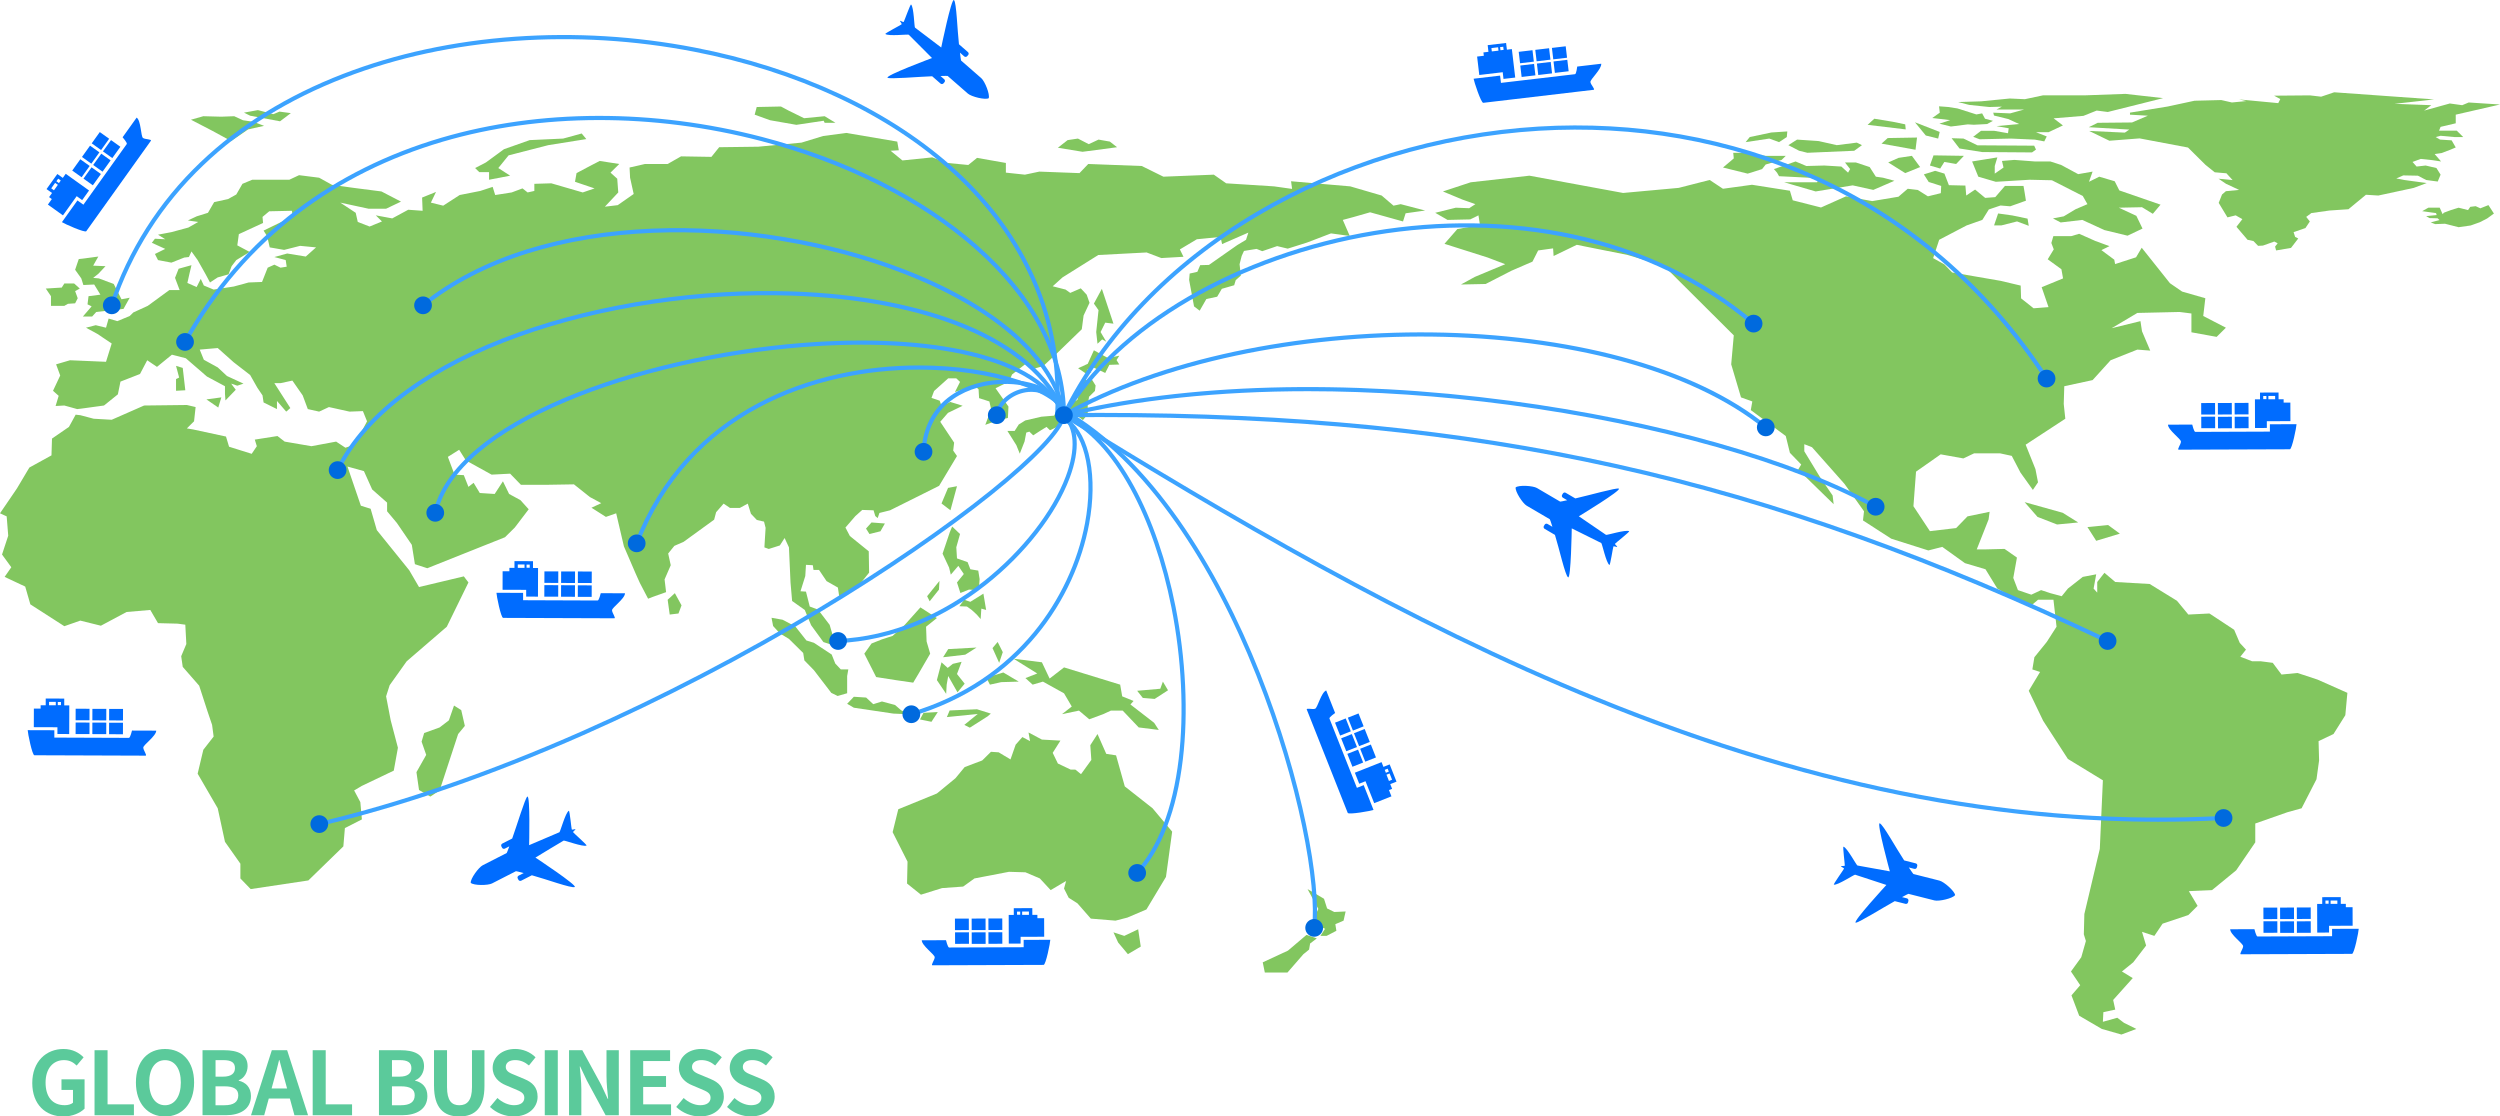 <?xml version="1.0" encoding="UTF-8"?>
<svg id="_レイヤー_2" data-name="レイヤー 2" xmlns="http://www.w3.org/2000/svg" viewBox="0 0 875.56 391.02">
  <defs>
    <style>
      .cls-1 {
        fill: #3ca3ff;
      }

      .cls-2 {
        fill: #006cff;
      }

      .cls-3 {
        fill: #5db530;
      }

      .cls-4 {
        fill: #5bca9b;
      }

      .cls-5 {
        opacity: .77;
      }

      .cls-6 {
        fill: #006ade;
      }
    </style>
  </defs>
  <g id="_メイン" data-name="メイン">
    <g>
      <g class="cls-5">
        <polygon class="cls-3" points="875.56 36.6 860.06 40.16 860.06 43.18 854.75 44.43 854.21 45.77 860.43 45.77 862.68 48 859.61 48 854.75 47.55 853.03 48 854.57 48.89 858.62 49.15 860.06 51.64 857.91 52.53 855.11 53.6 852.68 53.96 854.93 56.55 851.96 56.1 847.81 55.65 844.92 56.72 846.36 58.33 849.52 57.97 853.3 58.85 854.75 61.17 853.75 63.58 849.7 63.04 846.81 61.53 841.68 61.43 839.24 62.5 842.04 63.04 849.88 64.11 845.37 65.8 832.94 68.48 828.61 68.21 822.47 73.28 815.81 73.73 809.49 74.62 807.69 75.96 808.96 77.56 807.42 79.87 803.27 81.3 803.81 82.98 804.9 83.52 802.37 86.82 797.15 87.71 796.79 86.37 797.69 85.22 796.52 84.59 792.54 86.01 790.84 86.1 789.21 84.42 787.14 83.98 783.26 79.43 785.33 76.75 782.99 75.42 780.11 76.13 777.04 71.05 778.21 68.12 779.56 66.96 784.19 66.51 779.62 64.38 776.98 62.59 781.91 63.07 779.74 60.69 775.66 60.34 772.41 57.73 766.29 51.67 749.34 48.47 738.76 49.29 731.68 45.86 744.17 46.45 745.73 45.38 731.54 44.55 734.67 43.01 746.69 42.89 752.23 40.52 745.97 40.16 745.97 39.45 759.2 37.3 768.57 35.28 777.94 35.04 781.67 35.89 786.72 35.4 784.19 34.82 797.9 36.12 798.61 34.7 796.45 33.51 808.96 33.4 812.93 33.86 817.49 32.32 852.46 34.82 838.64 36.36 851.5 36.84 848.98 38.74 857.99 36.24 862.32 36.84 864.61 35.89 875.56 36.6"/>
        <polygon class="cls-3" points="873.43 74.79 871.51 71.83 868.67 72.96 867.05 72.21 865.14 72.44 864.37 73.57 861.06 72.74 858.38 73.57 855.91 74.49 855.46 75.01 854.45 72.74 850.46 72.74 848.31 73.96 853.16 74.63 853.38 75.32 849.69 75.69 850.85 76.38 853.69 76.45 854.38 77.07 851.3 77.89 852.85 78.49 856.3 78.36 861.06 79.57 865.29 78.97 868.51 77.82 871.05 76.52 873.43 74.79"/>
        <polygon class="cls-3" points="757.57 34.37 738.2 39.22 734.31 38.72 729.66 40.58 719.22 41.44 722.48 43.93 717.45 46.3 713.05 46.3 716.82 47.79 715.95 49.52 712.67 48.9 704.25 48.53 693.31 48.78 691.05 47.92 693.82 45.8 698.34 45.8 703.25 46.66 703.5 44.93 699.22 44.18 707.14 43.44 703.37 41.7 698.34 40.46 698.09 39.46 704 39.71 708.9 38.36 699.22 38.36 701.11 37.35 696.71 37.48 689.66 36.74 685.77 35.74 693.82 35.49 703.88 34.5 709.15 34.74 715.57 33.38 730.53 33.38 744.36 32.88 757.57 34.37"/>
        <polygon class="cls-3" points="697.97 42.32 695.95 43.44 691.29 43.69 689.16 43.56 683.26 44.31 679.22 43.31 683 42.07 676.72 41.33 679.36 39.46 679.1 37.23 682.37 37.48 685.52 37.97 692.18 40.08 694.19 39.71 695.2 41.58 697.97 42.32"/>
        <polygon class="cls-3" points="712.42 51.02 692.55 50.89 687.66 48.53 683.5 48.4 686.26 52 694.19 53.25 711.66 53.38 713.05 52.38 712.42 51.02"/>
        <polygon class="cls-3" points="687.8 54.58 677.17 54.41 675.9 57.97 679.5 59.03 680.95 56.72 685.09 57.43 687.8 54.58"/>
        <polygon class="cls-3" points="671.39 48.17 670.86 52.45 658.95 50.3 661.12 48.35 671.39 48.17"/>
        <polygon class="cls-3" points="667.43 45.32 654.08 43.72 656.43 41.58 662.92 42.65 667.25 43.55 667.43 45.32"/>
        <polygon class="cls-3" points="699.52 55.12 690.68 56.55 692.85 61.88 698.98 63.67 710.88 62.95 718.63 63.13 729.44 68.64 731.07 71.5 726.92 73.28 722.77 75.77 718.99 76.49 721.69 77.91 729.27 77.02 737.02 80.58 745.12 82.54 750.36 80.05 748.2 75.59 742.07 72.74 750.18 72.57 753.97 74.88 756.67 71.68 742.24 66.69 740.62 63.48 735.21 61.88 731.61 63.67 732.88 60.1 727.83 60.99 721.87 57.78 718.09 56.55 712.68 56.55 705.47 56 701.14 56.37 701.68 58.67 698.61 60.81 698.61 58.14 699.52 55.12"/>
        <polygon class="cls-3" points="670.67 42.83 679.33 46.21 678.79 48.53 674.46 47.46 670.67 42.83"/>
        <polygon class="cls-3" points="672.47 58.51 669.59 54.58 664.9 55.29 661.3 56.89 667.25 60.63 672.47 58.51"/>
        <polygon class="cls-3" points="663.46 63.31 660.58 64.56 656.07 66.51 648.86 64.92 635.88 67.05 624.88 63.84 636.41 63.84 636.96 62.41 623.07 61.71 622.35 60.46 621.27 59.22 628.85 56.55 632.63 58.14 638.94 57.97 644.89 58.33 647.23 60.46 647.96 59.22 646.16 56.89 649.94 56.89 654.81 58.51 656.97 61.88 659.49 62.24 663.46 63.31"/>
        <polygon class="cls-3" points="652.1 50.84 649.4 52.8 632.99 53.51 630.11 52.8 626.32 50.84 629.38 48.89 636.96 49.41 643.27 50.84 650.3 49.95 652.1 50.84"/>
        <polygon class="cls-3" points="625.78 48 623.07 49.78 619.65 48.53 611.36 49.78 612.8 48 620.37 46.4 625.96 46.03 625.78 48"/>
        <polygon class="cls-3" points="625.42 54.58 618.39 54.58 610.27 53.51 607.02 53.51 607.21 55.48 603.43 58.67 612.08 60.81 617.13 59.22 618.39 57.61 623.98 56 625.42 54.58"/>
        <polygon class="cls-3" points="759.97 99.19 750.08 86.76 748.1 90.11 740.76 92.48 740.47 90.95 735.96 87.6 738.78 86.21 733.83 84.39 728.18 81.88 725.36 82.71 719.13 82.71 718.43 85.1 719.28 87.33 717.16 90.81 721.96 94.3 722.53 97.51 715.04 100.59 717.44 107.56 712.21 107.97 707.83 104.49 707.69 100.02 700.63 98.35 683.67 95.42 680.99 92.62 677.03 90.4 679.15 83.98 688.76 78.95 694.27 77 696.53 73.36 700.63 71.97 704.02 72.25 709.53 70.29 709.11 67.65 708.68 65.12 702.18 65.12 698.79 69.04 695.26 69.31 691.73 66.39 688.62 68.48 688.33 64.99 682.54 64.85 680.99 60.8 677.74 59.83 673.78 61.07 675.48 63.73 679.85 65.12 679.72 67.65 675.2 68.76 671.66 66.53 668.13 66.11 664.88 68.9 655.7 70.43 646.52 68.76 637.76 72.67 627.86 70.15 626.87 66.8 613.59 64.71 603.42 66.11 598.76 63.03 587.92 65.8 568.45 67.58 535.64 61.53 515.08 63.84 505.35 67.05 512.19 69.9 516.71 71.5 514.54 72.92 509.86 72.74 502.64 74.53 506.97 77.02 514.9 76.84 517.79 75.42 518.33 78.8 510.39 80.23 505.89 85.39 521.04 90.2 527.17 92.53 516.53 96.97 511.66 99.64 520.31 99.46 529.32 94.83 536.71 91.63 538.7 87.71 543.93 86.99 544.11 89.66 552.22 85.74 570.07 89.31 582.69 93.04 607.21 117.45 606.31 127.6 609.74 139.17 613.7 140.6 613.17 143.62 625.42 152.71 626.87 158.59 630.83 162.69 629.75 164.46 642.19 176.58 641.83 173.54 637.32 166.95 631.91 158.05 631.91 155.57 634.61 156.63 645.97 169.45 652.82 179.06 652.46 182.27 662.37 188.67 675.35 192.78 680.23 191.53 688.17 197.23 695.37 199.37 699.52 206.14 706.73 210.23 711.24 212.19 713.76 210.05 719.17 210.05 720.25 219.49 716.82 224.83 712.49 230.18 711.78 234.45 714.48 235.34 710.52 241.93 715.56 252.43 724.22 265.8 736.48 273.28 735.4 297.32 729.99 320.11 729.81 327.23 730.53 329.56 728.91 335.25 725.3 340.24 728.54 345.04 725.48 348.6 728.18 355.73 736.11 360.36 742.97 362.32 748.2 360.36 743.87 358.22 741.53 356.44 736.48 357.86 736.65 354.48 740.81 353.59 740.08 350.21 746.94 342.55 743.15 340.24 747.11 337.03 751.62 331.16 750.18 326.35 754.51 327.77 757.39 323.49 766.41 320.47 769.65 317.26 766.59 312.1 774.7 311.74 783.17 304.8 789.85 295.01 789.85 288.41 801.02 284.49 806.07 283.08 811.29 272.91 812.2 266.33 812.02 259.56 817.25 257.07 821.39 250.48 822.11 242.65 811.66 238.01 804.63 235.69 799.04 236.24 795.97 232.14 791.82 231.6 788.76 231.6 784.62 230 786.6 227.51 784.43 225.18 782.45 220.56 773.8 214.86 766.41 215.23 762.43 210.41 752.88 204.53 740.81 203.83 737.02 200.61 734.5 203.83 734.5 207.56 733.23 206.14 734.14 201.14 729.44 202.04 724.22 206.14 722.06 208.81 718.09 207.74 714.84 206.67 711.42 208.27 706.73 206.67 705.1 202.4 706.38 195.28 702.04 192.24 695.01 192.42 692.3 192.42 696.45 181.92 696.81 179.24 689.06 180.85 685.09 184.94 675.9 186.02 670.13 177.29 671.04 165.18 679.68 159.12 687.62 160.55 691.4 158.76 700.42 158.76 704.57 159.66 707.63 165.53 711.96 171.58 713.76 168.92 712.86 164.29 709.43 155.74 723.32 146.65 722.77 141.48 722.96 135.26 732.88 133.12 739.18 126.17 748.55 122.44 753.06 122.79 750.18 116.02 749.64 112.47 739.54 114.95 748.55 109.6 763.34 109.26 767.49 109.79 767.49 116.38 776.32 117.98 779.56 114.77 771.63 110.67 772.36 104.45 764.24 102.12 759.97 99.19"/>
        <polygon class="cls-3" points="699.79 74.76 698.37 78.95 700.91 78.95 706.42 77.55 710.52 79.09 710.1 76.57 704.73 75.45 699.79 74.76"/>
        <polygon class="cls-3" points="709.07 175.86 722.41 179.59 727.83 182.98 720.44 183.69 713.58 181.03 709.07 175.86"/>
        <polygon class="cls-3" points="731.07 184.59 734.14 189.4 742.43 186.9 738.29 183.87 731.07 184.59"/>
        <polygon class="cls-3" points="499.13 73.73 492.28 74.7 491.37 77.56 479.84 74.35 473.89 76.05 470.28 77.02 472.71 82.63 466.14 81.74 457.75 84.95 450.99 87.08 447.29 86.19 442.07 87.97 440.08 87.17 435.67 87.88 434.86 89.66 434.13 92.53 434.57 96.52 432.78 98.12 432.24 99.9 427.91 101.15 426.28 103.92 422.5 104.72 420.16 108.81 418.18 107.3 416.46 98.04 416.65 95.81 419.35 95.19 420.34 92.87 423.41 92.78 433.32 85.83 436.39 83.98 437.2 81.47 428 85.48 427.46 82.98 419.17 83.79 413.22 87.35 414.48 89.93 406.73 90.38 401.58 88.42 384.64 89.31 372.12 97.15 368.68 100.26 373.2 101.42 374.82 102.58 378.51 100.98 380.58 103.2 381.58 106.05 379.5 110.5 378.87 115.31 369.95 123.95 365.35 128.22 361.84 129.2 359.22 127.42 354.44 131.16 353.36 133.65 348.67 135.97 353.18 142.38 353 146.38 349.21 147.28 345.07 148.79 345.88 146.65 347.14 143.45 346.51 140.6 342.9 139.44 342.72 136.33 341.28 135.08 334.44 137.3 336.23 133.75 334.89 132.49 332.09 132.49 327.13 136.95 326.23 139.35 329.11 140.33 329.74 142.19 332.81 140.77 337.14 142.11 332 144.6 329.3 147.72 334.16 155.02 333.83 157.81 335.16 159.71 328.9 170.15 311.72 178.72 307.99 179.65 307.39 181.44 306.54 180.73 305.94 178.72 301.98 178.59 299.58 180.73 296.09 184.76 297.65 187.73 304.26 193.08 304.38 200.56 301.13 204.59 297.65 206.49 296.81 207.08 294.05 209.81 293.45 205.78 289.48 203.52 286.84 199.6 284.91 199.6 284.67 197.95 282.27 197.82 282.03 201.74 280.35 207.08 282.27 207.2 283.59 212.42 286.48 213.49 290.57 218.84 292.72 226.32 288.37 224.86 284.07 218.96 281.85 213.62 277.42 210.48 276.86 204.04 276.31 191.71 274.79 188.43 273.12 191.03 269.24 192.26 267.71 191.71 268.13 184.87 267.58 182.68 265.08 182.12 263 179.94 261.89 176.38 259.12 177.88 255.65 177.88 253.43 176.38 250.8 179.39 250.11 182 239.42 189.76 236.17 191.18 234.01 193.85 234.91 197.95 232.75 202.93 233.28 207.38 228.79 208.98 226.98 209.68 224.1 204.17 222.66 200.98 218.51 191.35 215.8 179.77 212.2 181.03 207.15 177.82 210.57 176.22 206.6 174.08 201.01 169.63 190.92 169.8 182.45 169.8 178.66 165.89 172.17 166.23 163.16 161.25 160.81 157.52 156.85 160.01 159.19 166.23 162.44 166.41 164.06 170.51 165.87 169.09 168.03 172.66 173.25 173 176.14 168.56 178.3 173 182.26 175.15 185.16 178.36 180.29 184.76 176.86 188.15 149.65 199.01 145.31 197.59 144.23 190.82 139 183.16 135.57 179.06 135.57 176.03 130.34 171.41 127.46 165 121.69 163.39 126.38 177.11 129.8 178.18 131.97 185.66 143.33 199.73 146.75 205.6 162.44 201.86 164.06 203.99 156.48 219.49 142.43 231.6 136.47 239.97 135.22 243.88 136.83 252.26 139.36 261.88 137.91 269.89 126.74 275.23 124.03 276.83 126.2 280.93 126.74 286.98 120.79 290.01 120.25 296.43 107.99 308.35 87.79 311.38 84.19 307.65 84.19 302.48 78.79 294.82 76.25 283.08 69.22 270.96 71.21 262.59 74.82 257.96 74.28 253.87 72.65 249.06 69.76 240.15 64 233.56 63.46 229.82 65.26 225.55 64.9 218.78 62.2 218.42 55.34 218.24 52.64 213.62 44.34 214.33 35.33 219.14 28.12 217.35 22.53 219.31 10.63 211.66 8.83 205.43 1.62 202.04 3.96 198.66 .71 194.21 2.88 187.61 2.34 180.85 0 179.77 5.94 171.05 10.28 163.75 18.03 159.48 18.21 153.6 24.15 149.51 26.5 145.23 28.12 145.41 32.81 146.65 39.12 147.01 50.47 142.02 65.44 141.84 68.51 142.56 67.96 147.55 65.44 150.04 67.6 150.4 79.15 152.89 80.22 156.45 88.15 158.94 89.95 156.27 89.23 153.96 97.17 152.71 99.7 154.66 109.07 156.27 117.72 154.66 120.97 156.8 124.22 155.74 128.54 147.55 127.1 143.98 122.41 144.16 115.2 142.56 111.77 144.16 107.8 143.27 106.01 138.47 102.4 133.29 98.25 134.19 96.09 134.19 101.68 142.91 100.24 144.16 97 140.42 97 143.27 92.31 140.95 91.94 138.47 90.13 135.79 87.61 131.34 81.85 126.88 76.25 121.89 69.95 122.44 71.39 126 76.25 128.67 79.5 131.69 85.27 134.36 83.11 135.08 80.95 134.36 82.57 136.5 78.96 140.24 78.79 137.93 78.79 135.26 72.47 131.87 65.08 125.47 60.21 124.22 54.98 128.49 51.56 126.17 49.03 130.98 42.19 133.65 41.28 138.11 36.42 142.02 28.66 143.08 27.04 143.27 22.53 142.02 19.47 142.19 20.55 138.63 18.57 136.86 21.09 131.51 19.65 127.6 24.52 126.17 37.13 126.71 39.12 120.3 34.07 116.92 30.11 114.77 33.53 113.89 37.13 114.77 38.04 111.57 41.1 112.47 45.43 110.67 46.69 109.43 51.74 107.12 59.31 101.59 62.91 101.59 61.3 97.32 62.56 94.12 67.06 92.87 66.34 95.9 65.62 99.1 68.87 100.53 70.31 97.67 71.39 99.99 74.82 101.42 81.85 100.35 87.08 98.93 91.77 98.75 93.75 93.75 96.09 92.69 98.25 93.75 100.41 93.4 100.06 91.09 96.09 90.02 100.59 88.78 107.09 89.85 110.69 86.64 105.11 86.1 99.52 87.52 94.46 86.64 93.57 82.73 92.31 80.76 102.58 75.77 102.22 73.82 94.29 74 91.94 75.96 92.13 78.09 83.65 82 83.11 85.93 87.44 88.24 82.75 91.09 81.12 93.22 80.04 96.08 76.25 97.15 73.55 98.93 71.93 95.9 69.22 91.09 67.06 88.06 66.16 90.02 64.53 90.2 60.03 91.98 55.34 91.09 54.26 88.95 57.87 87.17 53.18 85.03 54.26 83.61 57.87 83.79 55.34 82.19 60.03 81.3 65.98 79.69 69.41 77.73 65.8 77.21 68.87 75.77 72.83 74.53 75 70.79 79.86 69.72 82.75 68.12 84.91 64.38 88.34 62.95 101.32 62.95 104.74 61.35 111.77 62.24 116.28 64.74 123.86 65.8 133.58 67.05 140.44 70.61 135.22 73.1 129.08 73.1 119.17 70.96 124.58 74.53 125.3 77.73 129.44 79.34 133.77 77.56 131.61 75.42 137.37 76.49 142.97 73.46 148.01 73.82 147.83 69.19 152.7 67.22 150.9 70.96 155.22 72.03 160.99 68.3 168.21 66.87 172.54 65.45 173.43 68.3 179.2 67.4 182.99 65.98 184.79 67.4 187.14 66.87 187.14 64.38 193.08 64.2 204.09 67.4 208.23 65.98 201.38 63.67 201.92 60.63 206.6 58.14 210.03 56.37 216.88 57.43 213.82 60.46 216.17 62.59 216.53 67.4 211.84 72.39 216.34 71.85 221.93 67.94 220.67 62.24 220.49 58.67 225.9 57.43 233.83 57.43 238.52 54.76 249.16 54.94 251.87 51.56 265.56 51.38 280.7 49.95 288.28 47.63 296.39 46.56 314.24 49.59 314.78 52.63 311.9 52.8 316.05 56.19 326.5 55.12 331.73 57.07 339.12 57.78 342.19 55.29 352.28 57.07 352.28 60.46 358.95 61.17 364 60.1 378.06 60.63 381.13 57.43 399.88 58.14 407.45 61.88 425.11 61.17 429.44 64.2 446.21 65.27 452.52 66.16 452.16 63.48 472.89 65.27 483.89 68.48 488.04 72.03 490.56 71.5 499.13 73.73"/>
        <polygon class="cls-3" points="385.9 101.15 383.11 106.32 384.73 108.63 383.92 116.29 384.37 120.39 386 118.87 387.44 119.67 385.45 116.29 387.08 113 389.96 113.36 385.9 101.15"/>
        <polygon class="cls-3" points="392 124.57 388.04 125.4 383.11 122.68 380.95 127.42 377.58 128.97 380.22 130.75 382.27 130.4 380.71 129.56 382.99 128.73 387.08 130.62 388.52 127.78 392 127.66 391.04 126.11 392 124.57"/>
        <polygon class="cls-3" points="381.79 131.93 380.58 133.24 379.87 132.52 378.66 135.02 377.35 140 372.53 142.86 372.42 140.95 370.25 143.57 369.16 145.57 364.72 145.94 359.07 147.25 356.79 148.67 355.35 150.93 352.82 150.93 355.95 155.91 357.15 158.88 358.83 154.61 359.42 151.51 360.51 151.16 361.84 152.47 364.6 150.69 366.52 149.51 367.72 150.69 371.93 148.67 371.7 147.6 375.54 147.37 377.7 145.94 379.26 147.13 380.95 145.11 380.95 141.78 381.42 138.94 383.47 136.92 383.71 135.02 381.79 131.93"/>
        <polygon class="cls-3" points="335.16 170.28 332.03 170.87 329.74 176.33 332.87 178.72 335.16 170.28"/>
        <polygon class="cls-3" points="309.91 183.34 308.35 186.07 304.51 187.03 303.3 185.12 305.23 182.98 309.91 183.34"/>
        <polygon class="cls-3" points="332.63 186.43 330.11 193.91 332.39 198.77 332.99 201.26 335.63 198.18 337.55 201.03 335.16 203.99 336.35 207.68 339.36 206.49 341.4 206.61 342.84 206.01 343.09 202.82 342.61 199.84 339.84 199.37 338.88 196.88 335.16 195.57 334.92 191.66 336.23 187.03 333.47 184.41 332.63 186.43"/>
        <polygon class="cls-3" points="344.41 207.91 339.84 210.77 337.68 210.05 335.99 212.32 338.64 212.42 340.32 213.62 342.13 215.29 343.45 216.82 343.69 213.15 345.37 213.62 344.41 207.91"/>
        <polygon class="cls-3" points="329.02 203.46 324.7 208.81 325.59 210.59 328.85 206.49 329.02 203.46"/>
        <polygon class="cls-3" points="328.12 216.46 322.35 212.72 316.76 218.96 312.62 222.7 308.83 223.94 305.23 225.37 302.7 228.93 306.85 237.12 313.69 238.19 319.83 239.08 321.63 236.06 325.77 228.93 324.52 224.66 324.33 219.49 328.12 216.46"/>
        <polygon class="cls-3" points="342 226.79 332.09 227.33 330.29 230.18 338.04 229.29 342 226.79"/>
        <polygon class="cls-3" points="336.77 231.78 333.71 232.49 331.9 233.92 329.74 231.95 328.12 238.19 331.37 243 331.55 239.78 332.09 236.76 335.33 242.47 337.85 239.44 335.16 236.06 336.77 231.78"/>
        <polygon class="cls-3" points="354.98 230.71 364.9 231.95 367.6 237.65 372.65 233.74 392.31 239.78 393.02 243.88 396.99 245.49 395.91 246.73 404.21 253.15 405.83 255.64 398.8 254.76 393.2 248.87 389.06 248.87 386.35 250.12 381.49 251.91 377.88 248.87 371.93 250.12 375.36 247.44 372.65 242.82 365.26 238.72 361.66 239.78 359.13 237.48 363.27 235.87 354.98 230.71"/>
        <polygon class="cls-3" points="398.26 241.93 406.36 241.22 407.27 238.72 409.07 241.75 404.39 244.78 400.24 244.43 398.26 241.93"/>
        <polygon class="cls-3" points="349.4 224.83 347.6 226.98 349.93 232.14 351.2 228.4 349.4 224.83"/>
        <polygon class="cls-3" points="345.43 237.3 351.39 235.52 356.79 238.72 350.66 238.9 346.69 239.78 345.43 237.3"/>
        <polygon class="cls-3" points="384.37 257.07 387.44 264.02 390.87 264.54 393.93 275.42 403.66 283.08 410.52 291.26 408.35 307.11 401.51 318.51 394.83 321.36 390.68 322.43 382.03 321.72 377.35 316.37 374.28 314.42 372.65 311.2 373.38 308.53 367.97 311.74 364.18 307.65 359.13 305.5 353.36 305.33 341.28 307.65 337.32 310.5 329.93 311.03 322.53 313.34 317.67 309.43 317.84 301.77 312.62 291.44 314.6 283.42 328.12 277.9 334.61 272.57 337.85 268.65 343.99 266.33 347.06 263.3 349.76 263.48 353.9 265.97 355.71 260.8 358.06 258.14 360.75 259.56 360.21 256.53 364.9 259.02 371.39 259.38 368.68 263.66 370.49 267.4 374.99 269.54 376.62 269.54 378.6 271.13 382.21 266.15 381.85 260.99 384.37 257.07"/>
        <polygon class="cls-3" points="398.61 325.46 393.75 327.77 389.96 326.52 391.59 330.08 395.01 334.17 399.52 331.51 398.61 325.46"/>
        <polygon class="cls-3" points="457.56 327.42 451.08 332.93 442.24 337.03 442.97 340.6 450.9 340.6 456.49 334.17 458.47 332.57 458.83 330.44 461.18 328.65 457.56 327.42"/>
        <polygon class="cls-3" points="464.06 325.28 459.37 323.32 461.71 318.33 457.94 311.38 463.7 314.77 464.78 318.16 467.3 319.4 471.27 319.22 470.55 322.43 467.67 323.67 468.03 325.98 464.6 327.77 462.44 327.77 464.06 325.28"/>
        <polygon class="cls-3" points="345.91 250.87 339.66 254.85 337.72 253.88 342.44 250.04 331.62 251.14 332.59 248.82 342.16 248.4 347.01 249.92 345.91 250.87"/>
        <polygon class="cls-3" points="328.44 249.37 326.22 252.79 322.2 251.97 323.44 249.65 328.44 249.37"/>
        <polygon class="cls-3" points="319.14 250.18 312.9 249.92 299.04 247.86 296.69 246.48 299.04 244.02 303.34 244.3 305.84 246.62 308.88 245.67 313.46 246.9 315.68 248.82 319.14 250.18"/>
        <polygon class="cls-3" points="296.69 242.79 296.69 236.78 297.1 234.44 294.47 234.44 292.53 232.38 291.28 229.23 285.05 225.12 282.42 224.31 278.53 219.38 274.09 217.05 270.21 216.36 270.76 219.24 273.12 221.84 276.31 223.76 281.3 228.69 281.71 231.29 285.05 234.71 291.14 242.66 293.36 243.75 296.69 242.79"/>
        <polygon class="cls-3" points="236.35 207.74 233.83 210.05 234.55 215.23 237.62 214.86 238.69 212.01 236.35 207.74"/>
        <polygon class="cls-3" points="148.55 256.72 147.65 259.75 149.27 264.38 145.85 270.43 146.75 276.67 150.72 278.98 153.96 276.85 160.45 257.08 162.8 254.23 161.54 248.71 159.01 247.1 157.21 252.28 153.96 254.77 148.55 256.72"/>
        <polygon class="cls-3" points="77.52 139.17 76.44 142.73 72.29 139.88 77.52 139.17"/>
        <polygon class="cls-3" points="64 128.85 64.9 136.68 61.65 136.86 61.65 132.76 62.74 132.23 61.65 128.13 64 128.85"/>
        <polygon class="cls-3" points="45.43 104.27 42.55 104.81 39.84 99.46 34.61 97.5 32.63 97.32 34.43 95.9 36.95 93.22 32.63 93.04 34.43 89.85 27.58 90.74 26.31 94.48 28.47 97.5 29.2 99.82 32.99 99.64 35.16 103.2 31.01 103.73 30.65 106.59 32.09 107.3 29.02 110.86 32.27 110.86 33.7 109.26 43.26 108.18 45.43 104.27"/>
        <polygon class="cls-3" points="25.96 99.28 22.53 99.28 21.63 100.71 16.04 101.06 17.85 103.73 17.85 107.12 22.53 107.12 23.79 106.4 26.31 106.23 27.22 104.45 26.31 101.95 27.94 101.06 25.96 99.28"/>
        <polygon class="cls-3" points="101.86 39.62 98.07 42.48 87.61 40.52 85.45 39.45 90.32 38.56 95.73 39.98 97.89 39.09 101.86 39.62"/>
        <polygon class="cls-3" points="92.49 44.07 86.89 45.32 80.95 49.41 74.45 45.86 66.88 41.93 71.21 40.7 77.52 40.87 82.03 40.7 85.09 42.11 88.7 42.65 92.49 44.07"/>
        <polygon class="cls-3" points="178.66 61.53 174.52 58.85 178.12 54.41 192.01 50.84 205.35 48.71 203.72 46.75 197.23 48.53 185.52 49.07 176.5 52.26 170.18 56.89 166.4 58.85 167.85 60.28 171.28 60.28 171.28 62.95 178.66 61.53"/>
        <polygon class="cls-3" points="288.46 42.29 278.91 43.72 269.71 42.11 264.3 40.16 265.02 37.48 273.5 37.3 276.2 38.74 281.61 41.4 288.82 40.7 292.6 43.01 288.82 43.01 288.46 42.29"/>
        <polygon class="cls-3" points="391.22 51.56 379.14 53.16 370.49 51.74 373.91 49.07 377.52 48.53 381.31 50.49 384.73 48.89 388.7 49.59 391.22 51.56"/>
        <polygon class="cls-3" points="171.43 142.57 163.88 142.95 159.74 139.97 160.68 135.49 163.31 134.19 157.29 129.34 155.21 127.11 153.51 123.94 158.04 121.16 166.15 118.35 169.74 119.47 169.17 122.64 162.75 123.94 167.28 128.23 168.22 131.39 171.43 130.28 173.31 132.7 168.79 134 168.98 136.99 171.43 136.8 171.43 142.57"/>
        <polygon class="cls-3" points="142 128.79 142.39 132.7 135.22 133.26 122.96 130.66 115.23 133.44 108.62 129.34 112.02 123.58 117.48 119.47 122.39 120.39 122.2 123.94 127.67 122.64 126.16 119.84 133.14 118.35 133.14 121.16 130.49 122.45 133.14 125.62 137.48 126.37 142 128.79"/>
        <polygon class="cls-3" points="188.42 120.34 183.22 122.33 183.65 126.06 188.57 125.9 190.3 122.91 188.42 120.34"/>
        <polygon class="cls-3" points="720.91 125.35 715.25 125 713.63 127.17 709.93 127.86 706.93 129.8 707.62 125.91 709.47 120.44 704.73 119.07 699.76 113.94 695.25 112.89 685.19 119.85 689.7 121.35 694.33 118.27 697.91 119.85 700.56 119.76 695.83 123.4 696.4 128.09 699.99 125.11 702.53 121.47 704.96 124.32 704.84 126.61 705.43 128.89 705.43 131.51 708.08 132.31 716.17 130.14 716.17 128.09 720.33 128.43 720.91 125.35"/>
      </g>
      <path class="cls-1" d="M373.24,145.78l-1.26-.75c9.26-15.51,24.47-29.71,43.98-41.07,19.22-11.19,41.76-19.17,65.21-23.06,11.65-1.94,23.41-2.84,34.94-2.68,12,.16,23.76,1.47,34.97,3.9,11.76,2.54,22.99,6.33,33.38,11.26,10.95,5.2,21.11,11.73,30.17,19.41l-.95,1.12c-17.61-14.93-38.78-25.14-62.92-30.36-11.11-2.4-22.78-3.7-34.68-3.86-11.44-.15-23.11.74-34.68,2.66-23.27,3.87-45.65,11.78-64.71,22.88-19.3,11.24-34.32,25.27-43.46,40.56Z"/>
      <path class="cls-1" d="M617.96,150.25c-6.34-5.16-13.96-9.83-22.62-13.88-8.36-3.91-17.76-7.28-27.95-10.01-19.61-5.26-42.36-8.18-65.81-8.47-23.23-.28-47.04,2.03-68.86,6.69-11.19,2.39-21.88,5.39-31.77,8.91-10.21,3.64-19.62,7.87-27.97,12.56l-.72-1.28c8.43-4.73,17.91-8.99,28.2-12.66,9.95-3.55,20.71-6.57,31.96-8.97,21.93-4.68,45.85-7,69.19-6.72,23.57.28,46.45,3.23,66.17,8.52,21.19,5.68,38.39,13.81,51.12,24.17l-.92,1.14Z"/>
      <path class="cls-1" d="M373.26,145.73l-1.31-.65c13.98-28.25,37.43-52.7,67.82-70.7,14.62-8.66,30.53-15.64,47.28-20.74,16.87-5.13,34.3-8.26,51.83-9.32,16.79-1.01,33.5-.09,49.66,2.74,16.81,2.94,32.99,7.94,48.1,14.86,15.86,7.27,30.62,16.7,43.84,28.03,13.96,11.96,26.37,26.17,36.89,42.23l-1.23.8c-10.44-15.94-22.76-30.04-36.62-41.91-13.12-11.24-27.76-20.6-43.5-27.81-14.99-6.87-31.05-11.83-47.74-14.75-16.04-2.81-32.64-3.72-49.32-2.72-17.41,1.05-34.73,4.16-51.49,9.26-16.64,5.06-32.44,11.99-46.96,20.59-30.14,17.86-53.4,42.1-67.25,70.09Z"/>
      <path class="cls-1" d="M371.92,145.65c-2.89-8.19-9.14-8.59-11.69-8.38-2.45.2-4.87,1.15-6.81,2.67-1.96,1.53-3.24,3.52-3.61,5.6l-1.44-.26c.87-4.92,5.92-8.99,11.74-9.47,2.75-.23,5.38.4,7.58,1.81,2.52,1.61,4.4,4.15,5.6,7.54l-1.38.49Z"/>
      <path class="cls-1" d="M324.17,158.26l-1.46-.07c.41-8.45,4-15.27,10.4-19.72,5.32-3.71,12.37-5.65,19.85-5.47,5.35.13,10.36,1.36,14.1,3.47,4.05,2.28,6.29,5.46,6.29,8.94h-1.47c0-2.07-.96-5.08-5.54-7.66-3.53-1.99-8.3-3.15-13.41-3.28-7.17-.17-13.9,1.68-18.97,5.21-2.86,1.99-5.13,4.48-6.76,7.4-1.8,3.23-2.81,6.99-3.02,11.19Z"/>
      <path class="cls-1" d="M371.88,145.52c-.76-4.92-2.69-9.84-5.72-14.61-2.93-4.61-6.92-9.12-11.86-13.42-9.51-8.27-22.66-15.78-38.04-21.73-13.03-5.04-27.19-8.84-42.09-11.31-15.32-2.54-30.62-3.52-45.48-2.92-15.73.64-30.4,3.04-43.6,7.14-14.21,4.42-26.48,10.75-36.47,18.82l-.92-1.14c10.13-8.19,22.57-14.61,36.96-19.08,13.32-4.14,28.11-6.56,43.97-7.21,14.95-.61,30.35.38,45.77,2.93,15,2.48,29.26,6.31,42.38,11.39,15.53,6.01,28.84,13.61,38.47,21.99,5.05,4.39,9.13,9.01,12.14,13.74,3.14,4.94,5.14,10.05,5.93,15.17l-1.45.22Z"/>
      <path class="cls-1" d="M373.34,145.4h-1.47c0-20.66-10.61-40.88-30.67-58.49-9.45-8.3-20.72-15.75-33.5-22.17-12.73-6.39-26.59-11.56-41.21-15.37-37.76-9.85-77.33-9.76-111.41.25-18.82,5.53-35.8,13.98-50.48,25.13-15.9,12.08-29.08,27.34-39.16,45.36l-1.28-.72c10.18-18.19,23.49-33.6,39.55-45.81,14.82-11.26,31.96-19.79,50.95-25.37,34.33-10.08,74.18-10.18,112.2-.26,14.72,3.84,28.68,9.05,41.5,15.48,12.89,6.47,24.27,14,33.81,22.38,20.39,17.9,31.17,38.51,31.17,59.6Z"/>
      <path class="cls-1" d="M370.98,145.45l-1.46-.08c.95-16.6-1.8-32.41-8.17-47-5.97-13.66-15.09-26.21-27.12-37.32-11.4-10.53-25.23-19.61-41.12-27-15.35-7.14-32.21-12.51-50.1-15.96-20.61-3.98-41.62-5.25-62.44-3.78-21.42,1.51-41.56,5.86-59.86,12.93-19.38,7.48-36.03,17.78-49.48,30.62-14.49,13.82-25.05,30.41-31.39,49.3l-1.39-.47c6.41-19.12,17.1-35.91,31.77-49.9,13.59-12.97,30.4-23.37,49.96-30.92,18.43-7.12,38.72-11.5,60.28-13.02,20.95-1.48,42.08-.2,62.82,3.8,18.01,3.47,34.98,8.88,50.44,16.07,16.02,7.45,29.98,16.62,41.49,27.25,12.17,11.24,21.41,23.96,27.46,37.81,6.47,14.8,9.26,30.83,8.29,47.67Z"/>
      <path class="cls-1" d="M118.89,164.97l-1.31-.65c5.02-10.2,13.39-19.6,24.86-27.94,10.65-7.75,23.78-14.44,39.01-19.9,14.48-5.19,30.31-9.08,47.05-11.56,16.46-2.44,32.95-3.4,49-2.85,23.28.8,44.23,4.8,60.59,11.58,8.7,3.6,16.08,7.98,21.94,13.01,6.2,5.32,10.74,11.42,13.48,18.11l-1.36.56c-2.65-6.47-7.05-12.38-13.08-17.55-5.74-4.93-12.99-9.22-21.54-12.77-16.2-6.71-36.97-10.68-60.08-11.47-15.97-.55-32.36.4-48.74,2.83-16.65,2.47-32.38,6.34-46.77,11.49-15.1,5.41-28.1,12.05-38.65,19.71-11.28,8.2-19.49,17.42-24.41,27.4Z"/>
      <path class="cls-1" d="M153.15,179.77l-1.43-.32c1.76-7.77,6.91-15.28,15.32-22.34,7.72-6.48,18.04-12.46,30.67-17.78,23.53-9.92,53.97-16.93,83.51-19.24,22.7-1.77,43.11-.69,59.02,3.14,8.5,2.05,15.58,4.86,21.06,8.35,5.87,3.75,9.91,8.31,11.99,13.55l-1.36.54c-1.97-4.95-5.81-9.27-11.42-12.86-5.33-3.41-12.27-6.16-20.61-8.16-15.76-3.79-36.01-4.87-58.56-3.11-29.39,2.3-59.67,9.27-83.06,19.13-12.49,5.27-22.69,11.17-30.3,17.56-8.16,6.84-13.15,14.09-14.84,21.54Z"/>
      <path class="cls-1" d="M223.66,190.56l-1.37-.53c4.39-11.28,10.53-21.27,18.26-29.69,7.01-7.64,15.39-14.07,24.92-19.12,8.57-4.54,18.07-7.98,28.24-10.22,9.1-2,18.59-3.02,28.19-3.02.03,0,.06,0,.09,0,12.62,0,24.99,1.82,34.84,5.11,9.65,3.22,15.93,7.5,17.69,12.04l-1.37.53c-1.58-4.07-7.7-8.15-16.79-11.18-9.71-3.24-21.92-5.03-34.38-5.03-.03,0-.06,0-.09,0-9.49,0-18.87,1-27.87,2.98-10.04,2.21-19.42,5.6-27.87,10.08-9.38,4.97-17.63,11.3-24.52,18.82-7.6,8.28-13.65,18.12-17.97,29.23Z"/>
      <path class="cls-1" d="M111.99,289.33l-.34-1.43c28.73-6.78,59.72-17.48,92.13-31.79,27.59-12.19,56.23-27.09,82.84-43.1,23.16-13.93,44.63-28.64,60.45-41.4,14.82-11.96,23.86-21.56,24.81-26.35l1.44.28c-2.17,11.01-39.12,40.55-85.94,68.72-26.66,16.04-55.37,30.97-83.01,43.18-32.49,14.35-63.57,25.08-92.39,31.88Z"/>
      <path class="cls-1" d="M293.55,225.23l-.06-1.46c9.22-.39,18.5-2.51,27.59-6.28,8.23-3.42,16.16-8.12,23.56-13.99,13.28-10.52,23.98-24.22,28.63-36.65,3.53-9.43,3.11-16.86-1.17-20.91l1.01-1.06c4.74,4.49,5.28,12.47,1.53,22.49-4.74,12.67-15.61,26.61-29.09,37.28-7.51,5.95-15.55,10.72-23.91,14.19-9.25,3.84-18.7,5.99-28.09,6.39Z"/>
      <path class="cls-1" d="M319.38,250.85l-.42-1.41c9.08-2.69,17.47-6.59,24.93-11.6,6.81-4.57,12.91-10.09,18.12-16.4,9.08-11,15.47-24.59,18-38.26,1.46-7.87,1.58-15.39.34-21.73-1.21-6.21-3.61-10.85-6.96-13.41l.89-1.16c3.63,2.78,6.23,7.73,7.5,14.3,1.27,6.52,1.15,14.23-.34,22.28-1.23,6.64-3.33,13.25-6.25,19.63-3.17,6.95-7.23,13.44-12.06,19.29-5.3,6.42-11.5,12.04-18.43,16.68-7.59,5.09-16.11,9.06-25.33,11.79Z"/>
      <path class="cls-1" d="M398.79,306.22l-1.07-1c7.8-8.37,13.02-22.03,15.1-39.5,1.92-16.12,1.01-34.91-2.54-52.91-3.12-15.8-8.09-30.24-14.38-41.74-3.3-6.04-6.93-11.21-10.79-15.36-4.05-4.35-8.36-7.6-12.81-9.64l.61-1.33c4.63,2.13,9.1,5.48,13.27,9.98,3.94,4.24,7.64,9.51,11,15.65,6.36,11.64,11.38,26.22,14.53,42.16,3.58,18.15,4.49,37.1,2.56,53.36-2.11,17.79-7.47,31.73-15.48,40.33Z"/>
      <path class="cls-1" d="M656.54,178.11c-28.56-15.9-76.38-29.47-127.9-36.31-24.15-3.2-47.91-4.79-70.51-4.79-31.33,0-60.44,3.05-85.35,9.11l-.35-1.42c43.06-10.46,98.61-12,156.4-4.34,51.7,6.85,99.71,20.49,128.42,36.48l-.71,1.28Z"/>
      <path class="cls-1" d="M737.81,225.16c-30.94-14.68-59.41-26.62-87.04-36.52-28.96-10.37-56.99-18.5-85.68-24.84-54.5-12.05-111.98-17.73-179.93-17.73-4.15,0-8.33.02-12.56.06v-1.47c4.21-.04,8.41-.06,12.56-.06,68.07,0,125.63,5.69,180.24,17.76,28.75,6.36,56.84,14.5,85.86,24.89,27.68,9.91,56.19,21.87,87.17,36.57l-.63,1.32Z"/>
      <path class="cls-1" d="M756.2,287.81c-11.64,0-23.36-.47-35.06-1.41-18.31-1.48-37.09-4.15-55.83-7.95-17.64-3.57-35.79-8.26-53.95-13.92-16.92-5.27-34.41-11.57-51.99-18.72-67.67-27.52-129.56-64.39-187.15-99.79l.77-1.25c57.54,35.37,119.37,72.2,186.94,99.68,77.51,31.52,149.07,45.03,218.78,41.29l.08,1.46c-7.47.4-15.01.6-22.58.6Z"/>
      <path class="cls-1" d="M460.97,325.05l-1.46-.18c1.76-14.61-4.49-50.55-19.54-88.39-8.09-20.34-17.54-38.28-28.07-53.32-12.26-17.5-25.63-30.48-39.76-38.58l.73-1.27c61.36,35.18,91.8,151.14,88.1,181.74Z"/>
      <path class="cls-2" d="M644.79,303.38c.05-.18,1.23.02,1.3-.25.07-.27-.78-6.67-.46-6.6,1.27.32,4.55,6.51,4.89,6.59.33.08,10.62,1.95,11.35,2.05,0,0-4.69-17.11-3.55-16.82,1.15.29,5.85,8.91,8.57,12.99l4.05,1.03c.39.1.63.49.53.89l-.13.51c-.1.39-.5.63-.89.53l-1.93-.49c.91,1.35,1.54,2.27,1.6,2.29.62.16,7.53,1.9,9.13,2.31,1.6.4,5.31,3.66,5.48,5.07-.82,1.17-5.63,2.27-7.23,1.87-1.6-.41-8.51-2.15-9.13-2.31-.06-.02-.93.45-2.23,1.15l1.7.43c.39.1.63.5.53.89l-.12.51c-.1.39-.5.63-.89.53l-3.77-.95c-4.25,2.35-12.88,7.74-13.68,7.54-1.14-.29,10.76-13.21,10.76-13.21-.69-.26-10.63-3.51-10.96-3.59-.34-.08-6.17,3.8-7.44,3.48-.31-.08,3.47-5.31,3.54-5.58.07-.27-1.07-.65-1.02-.84Z"/>
      <path class="cls-2" d="M566.36,191.52c-.1.16-1.17-.36-1.31-.12-.14.24-1.11,6.63-1.39,6.47-1.13-.66-2.56-7.52-2.86-7.69-.3-.17-9.66-4.83-10.33-5.13,0,0-.27,17.74-1.28,17.15-1.02-.6-3.14-10.19-4.61-14.87l-3.61-2.12c-.35-.2-.47-.65-.26-1l.27-.45c.2-.35.65-.46,1-.26l1.71,1c-.49-1.55-.84-2.61-.9-2.64-.55-.32-6.7-3.92-8.12-4.76-1.42-.83-4.09-4.99-3.85-6.4,1.11-.89,6.04-.61,7.47.22,1.42.83,7.57,4.44,8.12,4.76.06.03,1.02-.17,2.46-.49l-1.51-.89c-.35-.21-.47-.65-.26-1l.26-.45c.21-.35.66-.47,1-.26l3.36,1.97c4.74-1.07,14.53-3.85,15.24-3.43,1.01.59-14.01,9.69-14.01,9.69.59.44,9.23,6.33,9.52,6.5.3.17,6.98-1.93,8.11-1.27.28.16-4.81,4.14-4.95,4.38-.14.24.84.92.74,1.09Z"/>
      <path class="cls-2" d="M201.53,290.43c.09.17-.93.8-.81,1.04.13.25,4.99,4.51,4.7,4.66-1.17.59-7.71-1.89-8.02-1.73-.31.16-9.27,5.54-9.88,5.95,0,0,14.81,9.77,13.76,10.31-1.06.54-10.28-2.84-15.01-4.12l-3.73,1.9c-.36.18-.8.04-.98-.32l-.24-.47c-.19-.36-.04-.8.32-.98l1.77-.9c-1.57-.42-2.65-.69-2.71-.66-.57.29-6.92,3.54-8.38,4.29-1.47.75-6.41.76-7.46-.2-.16-1.42,2.74-5.42,4.21-6.17,1.47-.75,7.82-3.99,8.38-4.28.06-.03.41-.95.92-2.34l-1.56.8c-.36.18-.8.04-.98-.32l-.24-.46c-.18-.36-.04-.8.32-.99l3.47-1.77c1.65-4.57,4.58-14.32,5.31-14.69,1.05-.53.62,17.02.62,17.02.69-.26,10.3-4.37,10.61-4.53.31-.16,2.13-6.92,3.3-7.52.29-.15.9,6.28,1.02,6.53.12.25,1.23-.21,1.32-.04Z"/>
      <path class="cls-2" d="M315.23,7.31c.13-.14,1.09.57,1.27.36.18-.21,2.33-6.3,2.58-6.09.98.86,1.11,7.86,1.37,8.09.26.23,8.59,6.55,9.19,6.97,0,0,3.57-17.38,4.46-16.61.9.78,1.18,10.6,1.75,15.47l3.15,2.75c.3.27.34.73.07,1.03l-.35.4c-.26.31-.73.33-1.03.07l-1.49-1.31c.2,1.62.34,2.72.39,2.76.48.42,5.85,5.11,7.09,6.19,1.24,1.09,3.08,5.67,2.59,7.01-1.26.67-6.05-.53-7.29-1.61-1.24-1.08-6.61-5.77-7.09-6.19-.05-.04-1.04-.02-2.51.02l1.32,1.15c.31.27.34.73.07,1.03l-.34.4c-.27.3-.73.33-1.03.07l-2.93-2.56c-4.85.17-14.99,1.07-15.62.52-.88-.77,15.57-6.9,15.57-6.9-.5-.54-7.88-7.94-8.14-8.16-.26-.23-7.21.6-8.2-.27-.25-.21,5.5-3.17,5.68-3.38.18-.21-.65-1.06-.53-1.21Z"/>
      <g>
        <path class="cls-2" d="M464.47,241.82l3.12,7.88s-2.16,1.51-1.99,1.94c.17.43,9.62,24.28,9.62,24.28l2.38-.95,3.44,8.69c-.85.33-8.75,1.76-9.04,1.02-.29-.74-14.07-35.51-14.33-36.17-.26-.66,2.04.05,2.92-.3.88-.35,2.1-5.7,3.87-6.4Z"/>
        <path class="cls-2" d="M483.84,266.92l-9.34,3.7,1.53,3.85,2.2-.87,3.05,7.69,6.04-2.39-.87-2.2,1.1-.43-.65-1.65,2.19-.87-2.39-6.04-2.19.87-.65-1.65ZM486.67,270.88l.87,2.19-1.1.44-.87-2.2,1.1-.43ZM485.99,269.21l.41,1.03-1.03.41-.41-1.03,1.03-.41Z"/>
        <g>
          <rect class="cls-2" x="477.11" y="261.33" width="4.03" height="4.86" transform="translate(-63.46 194.99) rotate(-21.61)"/>
          <rect class="cls-2" x="474.95" y="255.88" width="4.03" height="4.87" transform="translate(-61.6 193.72) rotate(-21.6)"/>
          <rect class="cls-2" x="472.79" y="250.44" width="4.03" height="4.86" transform="translate(-59.75 192.63) rotate(-21.61)"/>
          <rect class="cls-2" x="472.62" y="263.11" width="4.03" height="4.86" transform="translate(-64.42 193.37) rotate(-21.6)"/>
          <rect class="cls-2" x="470.46" y="257.66" width="4.03" height="4.87" transform="translate(-62.57 192.2) rotate(-21.6)"/>
          <rect class="cls-2" x="468.3" y="252.22" width="4.03" height="4.86" transform="translate(-60.71 190.98) rotate(-21.6)"/>
        </g>
      </g>
      <g>
        <path class="cls-2" d="M759.29,148.73l8.48-.03s.61,2.56,1.08,2.56c.47,0,26.12-.1,26.12-.1v-2.57s9.33-.03,9.33-.03c0,.91-1.56,8.79-2.35,8.79-.79,0-38.2.14-38.91.14-.71,0,.79-1.88.78-2.83,0-.95-4.53-4.04-4.54-5.94Z"/>
        <path class="cls-2" d="M789.73,139.86l.03,10.04,4.14-.02v-2.36s8.26-.03,8.26-.03l-.02-6.49h-2.36s0-1.17,0-1.17h-1.77s-.01-2.36-.01-2.36l-6.49.02v2.36s-1.76,0-1.76,0ZM794.45,138.67h2.36s0,1.17,0,1.17h-2.37s0-1.17,0-1.17ZM792.64,138.69h1.11s0,1.1,0,1.1h-1.11s0-1.1,0-1.1Z"/>
        <g>
          <rect class="cls-2" x="782.63" y="141.08" width="4.86" height="4.03" transform="translate(-.5 2.77) rotate(-.2)"/>
          <rect class="cls-2" x="776.77" y="141.1" width="4.87" height="4.03" transform="translate(-.48 2.62) rotate(-.19)"/>
          <rect class="cls-2" x="770.92" y="141.12" width="4.86" height="4.03" transform="translate(-.5 2.73) rotate(-.2)"/>
          <rect class="cls-2" x="782.65" y="145.91" width="4.86" height="4.03" transform="translate(-.49 2.64) rotate(-.19)"/>
          <rect class="cls-2" x="776.79" y="145.93" width="4.87" height="4.03" transform="translate(-.49 2.62) rotate(-.19)"/>
          <rect class="cls-2" x="770.93" y="145.95" width="4.86" height="4.03" transform="translate(-.48 2.55) rotate(-.19)"/>
        </g>
      </g>
      <g>
        <path class="cls-2" d="M781.07,325.45l8.48-.03s.61,2.56,1.08,2.56c.47,0,26.12-.1,26.12-.1v-2.57s9.33-.03,9.33-.03c0,.91-1.56,8.79-2.35,8.79-.79,0-38.2.14-38.91.14-.71,0,.79-1.88.78-2.83,0-.95-4.53-4.04-4.54-5.94Z"/>
        <path class="cls-2" d="M811.52,316.58l.03,10.04,4.14-.02v-2.36s8.26-.03,8.26-.03l-.02-6.49h-2.36s0-1.17,0-1.17h-1.77s-.01-2.36-.01-2.36l-6.49.02v2.36s-1.76,0-1.76,0ZM816.24,315.38h2.36s0,1.17,0,1.17h-2.37s0-1.17,0-1.17ZM814.43,315.4h1.11s0,1.1,0,1.1h-1.11s0-1.1,0-1.1Z"/>
        <g>
          <rect class="cls-2" x="804.42" y="317.79" width="4.86" height="4.03" transform="translate(-1.12 2.84) rotate(-.2)"/>
          <rect class="cls-2" x="798.56" y="317.81" width="4.87" height="4.03" transform="translate(-1.07 2.7) rotate(-.19)"/>
          <rect class="cls-2" x="792.71" y="317.84" width="4.86" height="4.03" transform="translate(-1.12 2.8) rotate(-.2)"/>
          <rect class="cls-2" x="804.44" y="322.63" width="4.86" height="4.03" transform="translate(-1.09 2.71) rotate(-.19)"/>
          <rect class="cls-2" x="798.58" y="322.64" width="4.87" height="4.03" transform="translate(-1.09 2.7) rotate(-.19)"/>
          <rect class="cls-2" x="792.72" y="322.67" width="4.86" height="4.03" transform="translate(-1.07 2.62) rotate(-.19)"/>
        </g>
      </g>
      <g>
        <path class="cls-2" d="M322.83,329.31l8.48-.03s.61,2.56,1.08,2.56c.47,0,26.12-.1,26.12-.1v-2.57s9.33-.03,9.33-.03c0,.91-1.56,8.79-2.35,8.79-.79,0-38.2.14-38.91.14-.71,0,.79-1.88.78-2.83,0-.95-4.53-4.04-4.54-5.94Z"/>
        <path class="cls-2" d="M353.27,320.44l.03,10.04,4.14-.02v-2.36s8.26-.03,8.26-.03l-.02-6.49h-2.36s0-1.17,0-1.17h-1.77s-.01-2.36-.01-2.36l-6.49.02v2.36s-1.76,0-1.76,0ZM357.99,319.25h2.36s0,1.17,0,1.17h-2.37s0-1.17,0-1.17ZM356.19,319.27h1.11s0,1.1,0,1.1h-1.11s0-1.1,0-1.1Z"/>
        <g>
          <rect class="cls-2" x="346.18" y="321.66" width="4.86" height="4.03" transform="translate(-1.14 1.23) rotate(-.2)"/>
          <rect class="cls-2" x="340.32" y="321.68" width="4.87" height="4.03" transform="translate(-1.09 1.16) rotate(-.19)"/>
          <rect class="cls-2" x="334.46" y="321.7" width="4.86" height="4.03" transform="translate(-1.14 1.19) rotate(-.2)"/>
          <rect class="cls-2" x="346.19" y="326.49" width="4.86" height="4.03" transform="translate(-1.1 1.17) rotate(-.19)"/>
          <rect class="cls-2" x="340.33" y="326.51" width="4.87" height="4.03" transform="translate(-1.1 1.16) rotate(-.19)"/>
          <rect class="cls-2" x="334.48" y="326.53" width="4.86" height="4.03" transform="translate(-1.08 1.11) rotate(-.19)"/>
        </g>
      </g>
      <g>
        <path class="cls-2" d="M54.71,255.89l-8.48-.03s-.61,2.56-1.08,2.56c-.47,0-26.12-.1-26.12-.1v-2.57s-9.33-.03-9.33-.03c0,.91,1.56,8.79,2.35,8.79.79,0,38.2.14,38.91.14.71,0-.79-1.88-.78-2.83,0-.95,4.53-4.04,4.54-5.94Z"/>
        <path class="cls-2" d="M22.5,247.02v-2.36s-6.49-.02-6.49-.02v2.36s-1.78,0-1.78,0v1.18s-2.37,0-2.37,0l-.02,6.49,8.27.03v2.36s4.13.02,4.13.02l.03-10.04h-1.77ZM19.55,247.01h-2.37s0-1.19,0-1.19h2.36s0,1.19,0,1.19ZM21.35,246.96h-1.11s0-1.11,0-1.11h1.11s0,1.11,0,1.11Z"/>
        <g>
          <rect class="cls-2" x="26.92" y="247.82" width="4.03" height="4.86" transform="translate(-221.43 278.3) rotate(-89.8)"/>
          <rect class="cls-2" x="32.77" y="247.84" width="4.03" height="4.87" transform="translate(-215.6 284.23) rotate(-89.81)"/>
          <rect class="cls-2" x="38.63" y="247.87" width="4.03" height="4.86" transform="translate(-209.79 290.07) rotate(-89.8)"/>
          <rect class="cls-2" x="26.9" y="252.66" width="4.03" height="4.86" transform="translate(-226.27 283.14) rotate(-89.81)"/>
          <rect class="cls-2" x="32.76" y="252.68" width="4.03" height="4.87" transform="translate(-220.45 289.02) rotate(-89.81)"/>
          <rect class="cls-2" x="38.62" y="252.7" width="4.03" height="4.86" transform="translate(-214.63 294.92) rotate(-89.81)"/>
        </g>
      </g>
      <g>
        <path class="cls-2" d="M218.88,207.78l-8.48-.03s-.61,2.56-1.08,2.56c-.47,0-26.12-.1-26.12-.1v-2.57s-9.33-.03-9.33-.03c0,.91,1.56,8.79,2.35,8.79.79,0,38.2.14,38.91.14.71,0-.79-1.88-.78-2.83,0-.95,4.53-4.04,4.54-5.94Z"/>
        <path class="cls-2" d="M186.67,198.9v-2.36s-6.49-.02-6.49-.02v2.36s-1.78,0-1.78,0v1.18s-2.37,0-2.37,0l-.02,6.49,8.27.03v2.36s4.13.02,4.13.02l.03-10.04h-1.77ZM183.71,198.89h-2.37s0-1.19,0-1.19h2.36s0,1.19,0,1.19ZM185.52,198.84h-1.11s0-1.11,0-1.11h1.11s0,1.11,0,1.11Z"/>
        <g>
          <rect class="cls-2" x="191.08" y="199.71" width="4.03" height="4.86" transform="translate(-9.72 394.52) rotate(-89.8)"/>
          <rect class="cls-2" x="196.94" y="199.73" width="4.03" height="4.87" transform="translate(-3.87 400.44) rotate(-89.81)"/>
          <rect class="cls-2" x="202.8" y="199.75" width="4.03" height="4.86" transform="translate(1.92 406.28) rotate(-89.8)"/>
          <rect class="cls-2" x="191.07" y="204.54" width="4.03" height="4.86" transform="translate(-14.54 399.35) rotate(-89.81)"/>
          <rect class="cls-2" x="196.92" y="204.56" width="4.03" height="4.87" transform="translate(-8.72 405.23) rotate(-89.81)"/>
          <rect class="cls-2" x="202.78" y="204.58" width="4.03" height="4.86" transform="translate(-2.89 411.13) rotate(-89.81)"/>
        </g>
      </g>
      <g>
        <path class="cls-2" d="M560.8,22.32l-8.42.99s-.3,2.62-.77,2.67c-.46.05-25.94,3.05-25.94,3.05l-.3-2.55-9.28,1.09c.11.9,2.6,8.53,3.39,8.44.79-.09,37.94-4.47,38.64-4.56.7-.08-1.01-1.77-1.12-2.71-.11-.94,4.01-4.56,3.79-6.44Z"/>
        <path class="cls-2" d="M527.75,17.39l-.28-2.34-6.45.76.27,2.34-1.76.21.14,1.17-2.35.28.76,6.45,8.21-.97.27,2.35,4.11-.48-1.18-9.97-1.76.21ZM524.82,17.74l-2.35.27-.14-1.17,2.34-.28.14,1.18ZM526.6,17.47l-1.1.13-.13-1.1,1.1-.13.13,1.1Z"/>
        <g>
          <rect class="cls-2" x="532.1" y="17.81" width="4.86" height="4.03" transform="translate(1.36 62.73) rotate(-6.72)"/>
          <rect class="cls-2" x="537.91" y="17.13" width="4.87" height="4.03" transform="translate(1.48 63.49) rotate(-6.73)"/>
          <rect class="cls-2" x="543.73" y="16.44" width="4.86" height="4.03" transform="translate(1.6 64.08) rotate(-6.72)"/>
          <rect class="cls-2" x="532.66" y="22.61" width="4.86" height="4.03" transform="translate(.8 62.92) rotate(-6.73)"/>
          <rect class="cls-2" x="538.48" y="21.93" width="4.87" height="4.03" transform="translate(.92 63.59) rotate(-6.73)"/>
          <rect class="cls-2" x="544.3" y="21.24" width="4.86" height="4.03" transform="translate(1.05 64.31) rotate(-6.74)"/>
        </g>
      </g>
      <g>
        <path class="cls-2" d="M47.87,41.17l-4.93,6.9s1.73,1.99,1.46,2.37c-.27.38-15.19,21.25-15.19,21.25l-2.09-1.49-5.43,7.6c.74.53,8.07,3.81,8.53,3.17.46-.64,22.21-31.08,22.62-31.66.41-.58-1.99-.45-2.76-.99-.77-.55-.67-6.04-2.22-7.14Z"/>
        <path class="cls-2" d="M22,62.31l-1.92-1.37-3.78,5.28,1.92,1.37-1.03,1.44.96.69-1.38,1.93,5.28,3.78,4.81-6.73,1.92,1.38,2.41-3.37-8.17-5.84-1.03,1.44ZM20.28,64.72l-1.38,1.93-.96-.69,1.37-1.92.96.68ZM21.29,63.22l-.65.9-.9-.64.64-.9.9.64Z"/>
        <g>
          <rect class="cls-2" x="25.93" y="56.92" width="4.86" height="4.03" transform="translate(-36.09 47.75) rotate(-54.46)"/>
          <rect class="cls-2" x="29.33" y="52.15" width="4.87" height="4.03" transform="translate(-30.78 48.54) rotate(-54.47)"/>
          <rect class="cls-2" x="32.74" y="47.39" width="4.86" height="4.03" transform="translate(-25.47 49.28) rotate(-54.44)"/>
          <rect class="cls-2" x="29.86" y="59.73" width="4.86" height="4.03" transform="translate(-36.72 52.11) rotate(-54.44)"/>
          <rect class="cls-2" x="33.26" y="54.96" width="4.87" height="4.03" transform="translate(-31.42 52.89) rotate(-54.45)"/>
          <rect class="cls-2" x="36.67" y="50.2" width="4.86" height="4.03" transform="translate(-26.11 53.68) rotate(-54.46)"/>
        </g>
      </g>
      <path class="cls-6" d="M375.72,145.4c0,1.72-1.39,3.11-3.11,3.11s-3.11-1.39-3.11-3.11,1.39-3.11,3.11-3.11,3.11,1.39,3.11,3.11Z"/>
      <path class="cls-6" d="M719.86,132.58c0,1.72-1.39,3.11-3.11,3.11s-3.11-1.39-3.11-3.11,1.39-3.11,3.11-3.11,3.11,1.39,3.11,3.11Z"/>
      <path class="cls-6" d="M621.53,149.68c0,1.72-1.39,3.11-3.11,3.11s-3.11-1.39-3.11-3.11,1.39-3.11,3.11-3.11,3.11,1.39,3.11,3.11Z"/>
      <path class="cls-6" d="M42.26,106.93c0,1.72-1.39,3.11-3.11,3.11s-3.11-1.39-3.11-3.11,1.39-3.11,3.11-3.11,3.11,1.39,3.11,3.11Z"/>
      <path class="cls-6" d="M67.91,119.75c0,1.72-1.39,3.11-3.11,3.11s-3.11-1.39-3.11-3.11,1.39-3.11,3.11-3.11,3.11,1.39,3.11,3.11Z"/>
      <path class="cls-6" d="M155.55,179.6c0,1.72-1.39,3.11-3.11,3.11s-3.11-1.39-3.11-3.11,1.39-3.11,3.11-3.11,3.11,1.39,3.11,3.11Z"/>
      <path class="cls-6" d="M226.09,190.29c0,1.72-1.39,3.11-3.11,3.11s-3.11-1.39-3.11-3.11,1.39-3.11,3.11-3.11,3.11,1.39,3.11,3.11Z"/>
      <path class="cls-6" d="M296.63,224.49c0,1.72-1.39,3.11-3.11,3.11s-3.11-1.39-3.11-3.11,1.39-3.11,3.11-3.11,3.11,1.39,3.11,3.11Z"/>
      <path class="cls-6" d="M322.28,250.14c0,1.72-1.39,3.11-3.11,3.11s-3.11-1.39-3.11-3.11,1.39-3.11,3.11-3.11,3.11,1.39,3.11,3.11Z"/>
      <path class="cls-6" d="M401.37,305.72c0,1.72-1.39,3.11-3.11,3.11s-3.11-1.39-3.11-3.11,1.39-3.11,3.11-3.11,3.11,1.39,3.11,3.11Z"/>
      <path class="cls-6" d="M463.36,324.96c0,1.72-1.39,3.11-3.11,3.11s-3.11-1.39-3.11-3.11,1.39-3.11,3.11-3.11,3.11,1.39,3.11,3.11Z"/>
      <path class="cls-6" d="M741.24,224.49c0,1.72-1.39,3.11-3.11,3.11s-3.11-1.39-3.11-3.11,1.39-3.11,3.11-3.11,3.11,1.39,3.11,3.11Z"/>
      <path class="cls-6" d="M121.35,164.64c0,1.72-1.39,3.11-3.11,3.11s-3.11-1.39-3.11-3.11,1.39-3.11,3.11-3.11,3.11,1.39,3.11,3.11Z"/>
      <path class="cls-6" d="M114.93,288.62c0,1.72-1.39,3.11-3.11,3.11s-3.11-1.39-3.11-3.11,1.39-3.11,3.11-3.11,3.11,1.39,3.11,3.11Z"/>
      <path class="cls-6" d="M151.27,106.93c0,1.72-1.39,3.11-3.11,3.11s-3.11-1.39-3.11-3.11,1.39-3.11,3.11-3.11,3.11,1.39,3.11,3.11Z"/>
      <path class="cls-6" d="M660.01,177.47c0,1.72-1.39,3.11-3.11,3.11s-3.11-1.39-3.11-3.11,1.39-3.11,3.11-3.11,3.11,1.39,3.11,3.11Z"/>
      <path class="cls-6" d="M781.85,286.48c0,1.72-1.39,3.11-3.11,3.11s-3.11-1.39-3.11-3.11,1.39-3.11,3.11-3.11,3.11,1.39,3.11,3.11Z"/>
      <path class="cls-6" d="M617.26,113.34c0,1.72-1.39,3.11-3.11,3.11s-3.11-1.39-3.11-3.11,1.39-3.11,3.11-3.11,3.11,1.39,3.11,3.11Z"/>
      <path class="cls-6" d="M352.2,145.4c0,1.72-1.39,3.11-3.11,3.11s-3.11-1.39-3.11-3.11,1.39-3.11,3.11-3.11,3.11,1.39,3.11,3.11Z"/>
      <path class="cls-6" d="M326.55,158.23c0,1.72-1.39,3.11-3.11,3.11s-3.11-1.39-3.11-3.11,1.39-3.11,3.11-3.11,3.11,1.39,3.11,3.11Z"/>
      <g>
        <path class="cls-4" d="M11.3,379.29c0-7.51,4.86-11.91,10.93-11.91,3.29,0,5.57,1.42,7.05,2.92l-2.43,2.89c-1.11-1.08-2.4-1.91-4.46-1.91-3.79,0-6.43,2.95-6.43,7.85s2.28,7.94,6.74,7.94c1.11,0,2.22-.31,2.86-.86v-4.49h-4.03v-3.72h8.09v10.28c-1.54,1.51-4.22,2.74-7.39,2.74-6.22,0-10.93-4.12-10.93-11.73Z"/>
        <path class="cls-4" d="M33.11,367.81h4.56v18.96h9.23v3.82h-13.79v-22.78Z"/>
        <path class="cls-4" d="M47.6,379.11c0-7.42,4.16-11.73,10.19-11.73s10.19,4.34,10.19,11.73-4.16,11.91-10.19,11.91-10.19-4.52-10.19-11.91ZM63.33,379.11c0-4.89-2.15-7.82-5.54-7.82s-5.54,2.92-5.54,7.82,2.15,7.97,5.54,7.97,5.54-3.11,5.54-7.97Z"/>
        <path class="cls-4" d="M70.93,367.81h7.54c4.68,0,8.25,1.35,8.25,5.6,0,2.09-1.17,4.25-3.11,4.92v.15c2.46.58,4.28,2.31,4.28,5.39,0,4.59-3.82,6.71-8.83,6.71h-8.13v-22.78ZM78.13,377.07c2.89,0,4.16-1.17,4.16-2.99,0-2-1.35-2.8-4.09-2.8h-2.71v5.79h2.65ZM78.65,387.08c3.11,0,4.8-1.11,4.8-3.48,0-2.22-1.66-3.14-4.8-3.14h-3.17v6.62h3.17Z"/>
        <path class="cls-4" d="M101.52,384.74h-7.39l-1.6,5.85h-4.62l7.29-22.78h5.36l7.33,22.78h-4.77l-1.6-5.85ZM100.54,381.2l-.68-2.49c-.71-2.37-1.32-4.99-2-7.45h-.12c-.58,2.49-1.26,5.08-1.94,7.45l-.68,2.49h5.42Z"/>
        <path class="cls-4" d="M109.51,367.81h4.56v18.96h9.23v3.82h-13.79v-22.78Z"/>
        <path class="cls-4" d="M132.72,367.81h7.54c4.68,0,8.25,1.35,8.25,5.6,0,2.09-1.17,4.25-3.11,4.92v.15c2.46.58,4.28,2.31,4.28,5.39,0,4.59-3.82,6.71-8.83,6.71h-8.13v-22.78ZM139.92,377.07c2.89,0,4.16-1.17,4.16-2.99,0-2-1.35-2.8-4.09-2.8h-2.71v5.79h2.65ZM140.44,387.08c3.11,0,4.8-1.11,4.8-3.48,0-2.22-1.66-3.14-4.8-3.14h-3.17v6.62h3.17Z"/>
        <path class="cls-4" d="M152,380.34v-12.53h4.56v12.93c0,4.74,1.63,6.34,4.31,6.34s4.43-1.6,4.43-6.34v-12.93h4.37v12.53c0,7.57-3.23,10.68-8.8,10.68s-8.86-3.11-8.86-10.68Z"/>
        <path class="cls-4" d="M171.59,387.69l2.62-3.14c1.63,1.51,3.79,2.52,5.79,2.52,2.37,0,3.63-1.02,3.63-2.62,0-1.69-1.39-2.22-3.42-3.08l-3.05-1.29c-2.31-.95-4.62-2.8-4.62-6.12,0-3.72,3.26-6.59,7.88-6.59,2.65,0,5.29,1.05,7.14,2.92l-2.31,2.86c-1.45-1.2-2.95-1.88-4.83-1.88-2,0-3.29.89-3.29,2.4,0,1.63,1.63,2.22,3.57,2.99l2.99,1.26c2.77,1.14,4.59,2.89,4.59,6.19,0,3.72-3.11,6.89-8.37,6.89-3.05,0-6.09-1.2-8.31-3.32Z"/>
        <path class="cls-4" d="M190.79,367.81h4.56v22.78h-4.56v-22.78Z"/>
        <path class="cls-4" d="M199.29,367.81h4.65l6.62,12.13,2.28,4.92h.15c-.25-2.37-.58-5.39-.58-7.97v-9.08h4.31v22.78h-4.62l-6.59-12.19-2.31-4.89h-.15c.22,2.46.55,5.32.55,7.94v9.14h-4.31v-22.78Z"/>
        <path class="cls-4" d="M220.71,367.81h13.97v3.79h-9.42v5.26h8v3.82h-8v6.09h9.76v3.82h-14.31v-22.78Z"/>
        <path class="cls-4" d="M236.82,387.69l2.62-3.14c1.63,1.51,3.79,2.52,5.79,2.52,2.37,0,3.63-1.02,3.63-2.62,0-1.69-1.39-2.22-3.42-3.08l-3.05-1.29c-2.31-.95-4.62-2.8-4.62-6.12,0-3.72,3.26-6.59,7.88-6.59,2.65,0,5.29,1.05,7.14,2.92l-2.31,2.86c-1.45-1.2-2.95-1.88-4.83-1.88-2,0-3.29.89-3.29,2.4,0,1.63,1.63,2.22,3.57,2.99l2.99,1.26c2.77,1.14,4.59,2.89,4.59,6.19,0,3.72-3.11,6.89-8.37,6.89-3.05,0-6.09-1.2-8.31-3.32Z"/>
        <path class="cls-4" d="M254.62,387.69l2.62-3.14c1.63,1.51,3.79,2.52,5.79,2.52,2.37,0,3.63-1.02,3.63-2.62,0-1.69-1.39-2.22-3.42-3.08l-3.05-1.29c-2.31-.95-4.62-2.8-4.62-6.12,0-3.72,3.26-6.59,7.88-6.59,2.65,0,5.29,1.05,7.14,2.92l-2.31,2.86c-1.45-1.2-2.95-1.88-4.83-1.88-2,0-3.29.89-3.29,2.4,0,1.63,1.63,2.22,3.57,2.99l2.99,1.26c2.77,1.14,4.59,2.89,4.59,6.19,0,3.72-3.11,6.89-8.37,6.89-3.05,0-6.09-1.2-8.31-3.32Z"/>
      </g>
    </g>
  </g>
</svg>
